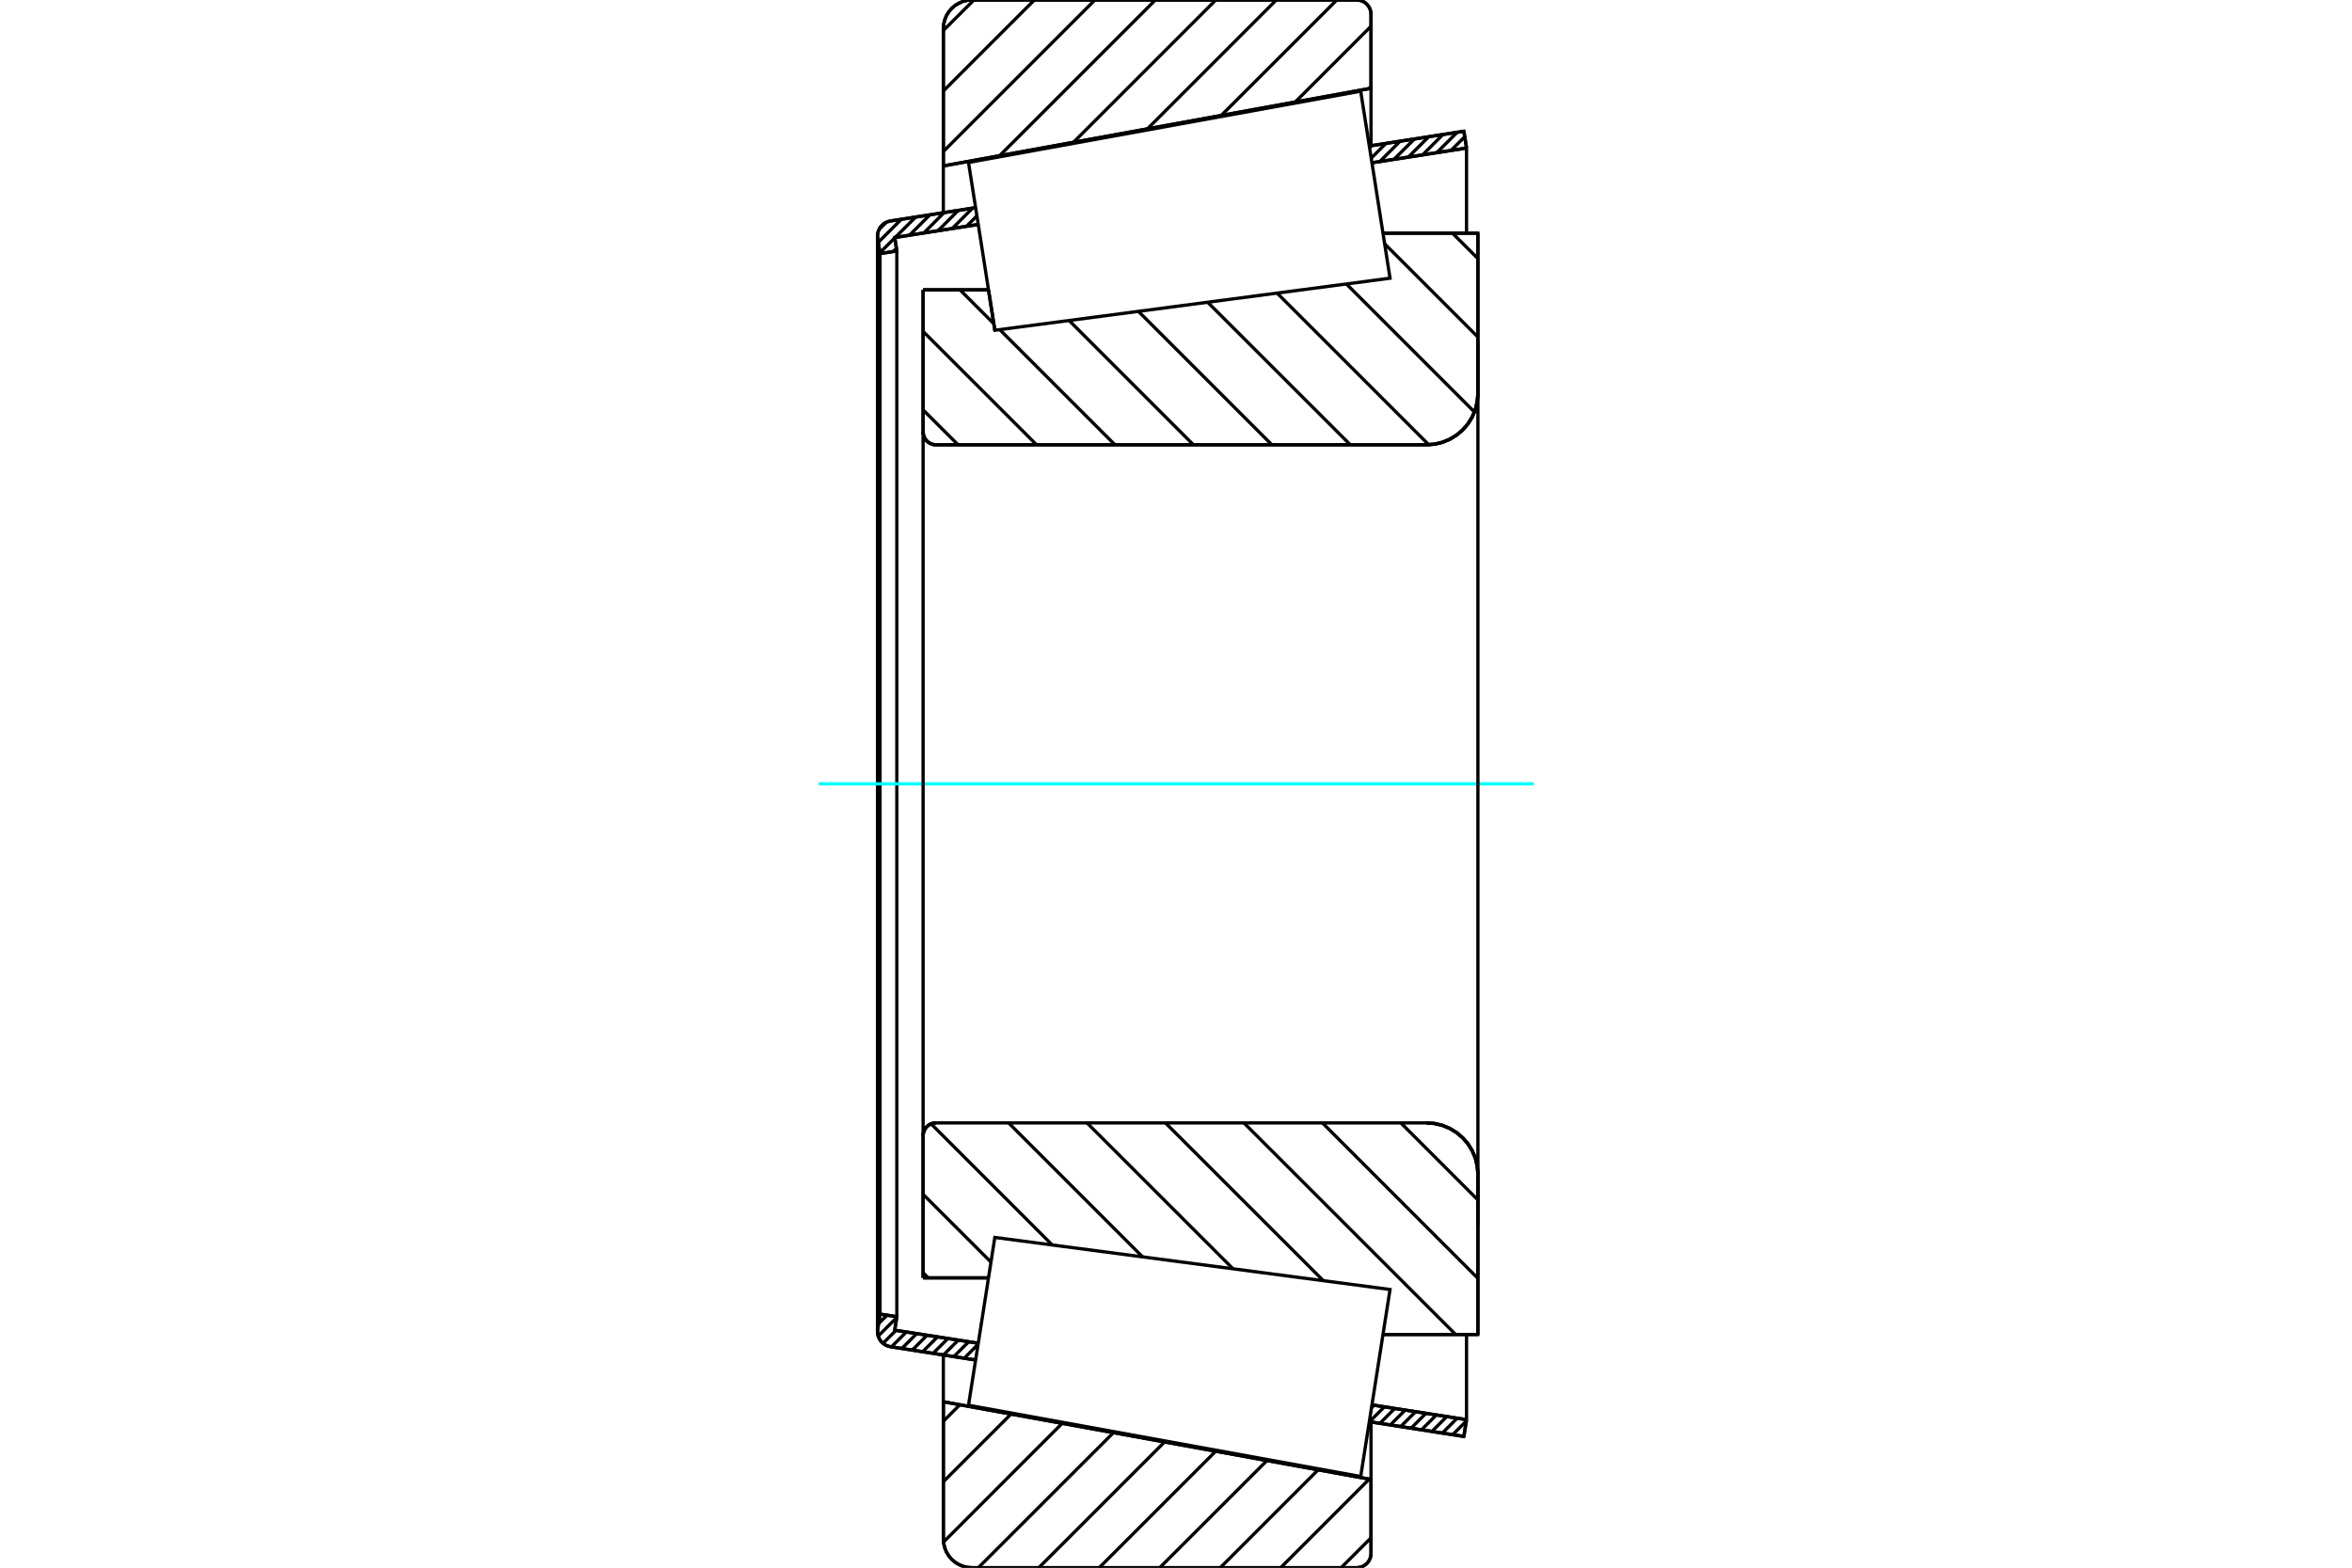 <?xml version="1.0" standalone="no"?>
<!DOCTYPE svg PUBLIC "-//W3C//DTD SVG 1.1//EN"
	"http://www.w3.org/Graphics/SVG/1.1/DTD/svg11.dtd">
<svg xmlns="http://www.w3.org/2000/svg" height="100%" width="100%" viewBox="0 0 36000 24000">
	<rect x="-1800" y="-1200" width="39600" height="26400" style="fill:#FFF"/>
	<g style="fill:none; fill-rule:evenodd" transform="matrix(1 0 0 1 0 0)">
		<g style="fill:none; stroke:#000; stroke-width:50; shape-rendering:geometricPrecision">
			<line x1="15227" y1="5056" x2="15227" y2="5056"/>
			<line x1="15130" y1="4437" x2="15227" y2="5056"/>
			<line x1="14129" y1="4437" x2="15130" y2="4437"/>
			<line x1="14129" y1="6613" x2="14129" y2="4437"/>
			<polyline points="14129,6613 14132,6644 14139,6674 14151,6702 14167,6729 14187,6752 14210,6772 14237,6788 14265,6800 14295,6807 14326,6809"/>
			<line x1="21836" y1="6809" x2="14326" y2="6809"/>
			<polyline points="21836,6809 21959,6800 22078,6771 22192,6724 22297,6659 22391,6579 22471,6486 22535,6381 22583,6267 22611,6147 22621,6024"/>
			<line x1="22621" y1="3570" x2="22621" y2="6024"/>
			<line x1="22621" y1="3570" x2="21168" y2="3570"/>
			<line x1="22621" y1="20430" x2="21168" y2="20430"/>
			<line x1="22621" y1="17976" x2="22621" y2="20430"/>
			<polyline points="22621,17976 22611,17853 22583,17733 22535,17619 22471,17514 22391,17421 22297,17341 22192,17276 22078,17229 21959,17200 21836,17191"/>
			<polyline points="14326,17191 14295,17193 14265,17200 14237,17212 14210,17228 14187,17248 14167,17271 14151,17298 14139,17326 14132,17356 14129,17387"/>
			<line x1="14129" y1="19563" x2="14129" y2="17387"/>
			<line x1="15130" y1="19563" x2="14129" y2="19563"/>
			<line x1="21168" y1="4274" x2="21168" y2="4274"/>
			<line x1="21168" y1="19726" x2="21168" y2="19726"/>
			<polyline points="14129,6613 14132,6644 14139,6674 14151,6702 14167,6729 14187,6752 14210,6772 14237,6788 14265,6800 14295,6807 14326,6809"/>
			<polyline points="14326,17191 14295,17193 14265,17200 14237,17212 14210,17228 14187,17248 14167,17271 14151,17298 14139,17326 14132,17356 14129,17387"/>
			<polyline points="21836,6809 21959,6800 22078,6771 22192,6724 22297,6659 22391,6579 22471,6486 22535,6381 22583,6267 22611,6147 22621,6024"/>
			<polyline points="22621,17976 22611,17853 22583,17733 22535,17619 22471,17514 22391,17421 22297,17341 22192,17276 22078,17229 21959,17200 21836,17191"/>
			<line x1="14933" y1="20821" x2="13629" y2="20617"/>
			<line x1="22406" y1="21991" x2="20959" y2="21765"/>
			<line x1="22447" y1="21734" x2="22406" y2="21991"/>
			<line x1="20999" y1="21508" x2="22447" y2="21734"/>
			<line x1="13695" y1="20364" x2="14973" y2="20564"/>
			<line x1="13727" y1="20158" x2="13695" y2="20364"/>
			<line x1="13470" y1="20118" x2="13727" y2="20158"/>
			<line x1="13434" y1="20349" x2="13470" y2="20118"/>
			<polyline points="13434,20349 13432,20367 13431,20386 13434,20422 13443,20458 13457,20492 13476,20523 13500,20551 13528,20575 13559,20594 13593,20608 13629,20617"/>
			<line x1="20959" y1="2235" x2="22406" y2="2009"/>
			<line x1="13629" y1="3383" x2="14933" y2="3179"/>
			<polyline points="13629,3383 13593,3392 13559,3406 13528,3425 13500,3449 13476,3477 13457,3508 13443,3542 13434,3578 13431,3614 13432,3633 13434,3651"/>
			<line x1="13470" y1="3882" x2="13434" y2="3651"/>
			<line x1="13727" y1="3842" x2="13470" y2="3882"/>
			<line x1="13695" y1="3636" x2="13727" y2="3842"/>
			<line x1="14973" y1="3436" x2="13695" y2="3636"/>
			<line x1="22447" y1="2266" x2="20999" y2="2492"/>
			<line x1="22406" y1="2009" x2="22447" y2="2266"/>
			<line x1="13470" y1="3882" x2="13470" y2="20118"/>
			<line x1="13727" y1="3842" x2="13727" y2="20158"/>
			<line x1="22447" y1="20430" x2="22447" y2="21734"/>
			<line x1="22447" y1="2266" x2="22447" y2="3570"/>
			<line x1="13431" y1="3614" x2="13431" y2="20386"/>
			<polyline points="20767,24000 20801,23997 20834,23989 20866,23976 20895,23958 20921,23936 20943,23910 20961,23881 20974,23849 20982,23816 20985,23782"/>
			<line x1="20985" y1="22649" x2="20985" y2="23782"/>
			<line x1="14439" y1="21460" x2="20985" y2="22649"/>
			<line x1="14439" y1="23564" x2="14439" y2="21460"/>
			<polyline points="14439,23564 14445,23632 14461,23698 14487,23762 14523,23820 14567,23872 14619,23917 14678,23952 14741,23979 14807,23995 14876,24000"/>
			<line x1="20767" y1="24000" x2="14876" y2="24000"/>
			<polyline points="20985,218 20982,184 20974,151 20961,119 20943,90 20921,64 20895,42 20866,24 20834,11 20801,3 20767,0"/>
			<line x1="14876" y1="0" x2="20767" y2="0"/>
			<polyline points="14876,0 14807,5 14741,21 14678,48 14619,83 14567,128 14523,180 14487,238 14461,302 14445,368 14439,436"/>
			<line x1="14439" y1="2540" x2="14439" y2="436"/>
			<line x1="20985" y1="1351" x2="14439" y2="2540"/>
			<line x1="20985" y1="218" x2="20985" y2="1351"/>
			<line x1="20985" y1="21769" x2="20985" y2="22649"/>
			<line x1="20985" y1="1351" x2="20985" y2="2231"/>
			<line x1="14439" y1="20745" x2="14439" y2="21460"/>
			<line x1="14439" y1="2540" x2="14439" y2="3255"/>
			<line x1="22232" y1="3570" x2="22621" y2="3959"/>
			<line x1="21193" y1="3732" x2="22621" y2="5160"/>
			<line x1="20608" y1="4347" x2="22568" y2="6307"/>
			<line x1="19547" y1="4487" x2="21868" y2="6808"/>
			<line x1="18485" y1="4627" x2="20668" y2="6809"/>
			<line x1="17424" y1="4766" x2="19467" y2="6809"/>
			<line x1="16363" y1="4906" x2="18266" y2="6809"/>
			<line x1="14693" y1="4437" x2="15211" y2="4955"/>
			<line x1="15302" y1="5046" x2="17065" y2="6809"/>
			<line x1="14129" y1="5074" x2="15865" y2="6809"/>
			<line x1="14129" y1="6275" x2="14664" y2="6809"/>
			<line x1="21442" y1="17191" x2="22621" y2="18370"/>
			<line x1="20241" y1="17191" x2="22621" y2="19571"/>
			<line x1="19040" y1="17191" x2="22280" y2="20430"/>
			<line x1="17839" y1="17191" x2="20255" y2="19606"/>
			<line x1="16638" y1="17191" x2="18872" y2="19424"/>
			<line x1="15438" y1="17191" x2="17489" y2="19242"/>
			<line x1="14251" y1="17205" x2="16106" y2="19060"/>
			<line x1="14129" y1="18284" x2="15168" y2="19322"/>
			<line x1="14129" y1="19485" x2="14207" y2="19563"/>
			<polyline points="14129,4437 14129,6613 14132,6644 14139,6674 14151,6702 14167,6729 14187,6752 14210,6772 14237,6788 14265,6800 14295,6807 14326,6809 21836,6809 21959,6800 22078,6771 22192,6724 22297,6659 22391,6579 22471,6486 22535,6381 22583,6267 22611,6147 22621,6024 22621,3570 21168,3570"/>
			<line x1="15130" y1="4437" x2="14129" y2="4437"/>
			<line x1="14129" y1="19563" x2="15130" y2="19563"/>
			<polyline points="21168,20430 22621,20430 22621,17976 22611,17853 22583,17733 22535,17619 22471,17514 22391,17421 22297,17341 22192,17276 22078,17229 21959,17200 21836,17191 14326,17191 14295,17193 14265,17200 14237,17212 14210,17228 14187,17248 14167,17271 14151,17298 14139,17326 14132,17356 14129,17387 14129,19563"/>
		</g>
		<g style="fill:none; stroke:#0FF; stroke-width:50; shape-rendering:geometricPrecision">
			<line x1="12530" y1="12000" x2="23470" y2="12000"/>
		</g>
		<g style="fill:none; stroke:#000; stroke-width:50; shape-rendering:geometricPrecision">
			<line x1="20985" y1="23543" x2="20528" y2="24000"/>
			<line x1="20958" y1="22644" x2="19602" y2="24000"/>
			<line x1="20175" y1="22502" x2="18677" y2="24000"/>
			<line x1="19392" y1="22360" x2="17751" y2="24000"/>
			<line x1="18608" y1="22217" x2="16825" y2="24000"/>
			<line x1="17825" y1="22075" x2="15900" y2="24000"/>
			<line x1="17042" y1="21933" x2="14974" y2="24000"/>
			<line x1="16258" y1="21790" x2="14442" y2="23607"/>
			<line x1="15475" y1="21648" x2="14439" y2="22684"/>
			<line x1="14692" y1="21505" x2="14439" y2="21758"/>
			<line x1="20985" y1="1327" x2="20956" y2="1356"/>
			<line x1="20985" y1="402" x2="19825" y2="1562"/>
			<line x1="20461" y1="0" x2="18693" y2="1767"/>
			<line x1="19535" y1="0" x2="17562" y2="1973"/>
			<line x1="18609" y1="0" x2="16431" y2="2178"/>
			<line x1="17684" y1="0" x2="15300" y2="2384"/>
			<line x1="16758" y1="0" x2="14439" y2="2319"/>
			<line x1="15832" y1="0" x2="14439" y2="1393"/>
			<line x1="14907" y1="0" x2="14439" y2="467"/>
			<line x1="14439" y1="2540" x2="14439" y2="436"/>
			<polyline points="14876,0 14807,5 14741,21 14678,48 14619,83 14567,128 14523,180 14487,238 14461,302 14445,368 14439,436"/>
			<line x1="14876" y1="0" x2="20767" y2="0"/>
			<polyline points="20985,218 20982,184 20974,151 20961,119 20943,90 20921,64 20895,42 20866,24 20834,11 20801,3 20767,0"/>
			<polyline points="20985,218 20985,1351 14439,2540"/>
			<polyline points="14439,21460 20985,22649 20985,23782"/>
			<polyline points="20767,24000 20801,23997 20834,23989 20866,23976 20895,23958 20921,23936 20943,23910 20961,23881 20974,23849 20982,23816 20985,23782"/>
			<line x1="20767" y1="24000" x2="14876" y2="24000"/>
			<polyline points="14439,23564 14445,23632 14461,23698 14487,23762 14523,23820 14567,23872 14619,23917 14678,23952 14741,23979 14807,23995 14876,24000"/>
			<line x1="14439" y1="23564" x2="14439" y2="21460"/>
			<line x1="22409" y1="21974" x2="22394" y2="21989"/>
			<line x1="22443" y1="21756" x2="22235" y2="21964"/>
			<line x1="22303" y1="21712" x2="22076" y2="21940"/>
			<line x1="22144" y1="21687" x2="21916" y2="21915"/>
			<line x1="21985" y1="21662" x2="21757" y2="21890"/>
			<line x1="21826" y1="21637" x2="21598" y2="21865"/>
			<line x1="21667" y1="21612" x2="21439" y2="21840"/>
			<line x1="21508" y1="21587" x2="21280" y2="21815"/>
			<line x1="21349" y1="21562" x2="21121" y2="21790"/>
			<line x1="21190" y1="21537" x2="20962" y2="21765"/>
			<line x1="21031" y1="21513" x2="20992" y2="21551"/>
			<line x1="14936" y1="20800" x2="14917" y2="20819"/>
			<line x1="14970" y1="20581" x2="14758" y2="20794"/>
			<line x1="14827" y1="20541" x2="14599" y2="20769"/>
			<line x1="14668" y1="20516" x2="14440" y2="20744"/>
			<line x1="14509" y1="20491" x2="14281" y2="20719"/>
			<line x1="14350" y1="20466" x2="14122" y2="20694"/>
			<line x1="14190" y1="20441" x2="13963" y2="20669"/>
			<line x1="14031" y1="20417" x2="13804" y2="20644"/>
			<line x1="13872" y1="20392" x2="13645" y2="20619"/>
			<line x1="13713" y1="20367" x2="13515" y2="20565"/>
			<line x1="13725" y1="20170" x2="13442" y2="20454"/>
			<line x1="13577" y1="20135" x2="13447" y2="20265"/>
			<line x1="22444" y1="2252" x2="22428" y2="2269"/>
			<line x1="22420" y1="2093" x2="22210" y2="2303"/>
			<line x1="22304" y1="2025" x2="21992" y2="2337"/>
			<line x1="22086" y1="2059" x2="21774" y2="2371"/>
			<line x1="21868" y1="2093" x2="21556" y2="2405"/>
			<line x1="21650" y1="2127" x2="21337" y2="2439"/>
			<line x1="21431" y1="2161" x2="21119" y2="2474"/>
			<line x1="21213" y1="2195" x2="20988" y2="2421"/>
			<line x1="20995" y1="2230" x2="20963" y2="2262"/>
			<line x1="14953" y1="3305" x2="14793" y2="3464"/>
			<line x1="14887" y1="3186" x2="14575" y2="3498"/>
			<line x1="14669" y1="3220" x2="14357" y2="3533"/>
			<line x1="14451" y1="3254" x2="14139" y2="3567"/>
			<line x1="14233" y1="3289" x2="13920" y2="3601"/>
			<line x1="13721" y1="3800" x2="13671" y2="3851"/>
			<line x1="14015" y1="3323" x2="13702" y2="3635"/>
			<line x1="13696" y1="3641" x2="13468" y2="3869"/>
			<line x1="13796" y1="3357" x2="13443" y2="3710"/>
			<line x1="13567" y1="3402" x2="13453" y2="3516"/>
			<polyline points="22447,2266 22406,2009 20959,2235"/>
			<polyline points="14933,3179 13629,3383 13593,3392 13559,3406 13528,3425 13500,3449 13476,3476 13457,3508 13443,3542 13434,3577 13431,3614 13434,3651 13470,3882 13727,3842 13695,3636 14973,3436"/>
			<line x1="20999" y1="2492" x2="22447" y2="2266"/>
			<line x1="22447" y1="21734" x2="20999" y2="21508"/>
			<polyline points="14973,20564 13695,20364 13727,20158 13470,20118 13434,20349 13431,20386 13434,20423 13443,20458 13457,20492 13476,20524 13500,20551 13528,20575 13559,20594 13593,20608 13629,20617 14933,20821"/>
			<polyline points="20959,21765 22406,21991 22447,21734"/>
			<polyline points="15026,20229 15227,18944 21276,19741 21052,21172 20827,22604 14824,21513 15026,20229"/>
			<polyline points="15026,3771 14824,2487 20827,1396 21052,2828 21276,4259 15227,5056 15026,3771"/>
			<line x1="22621" y1="18761" x2="22621" y2="5239"/>
			<line x1="14129" y1="17387" x2="14129" y2="6613"/>
		</g>
	</g>
</svg>
